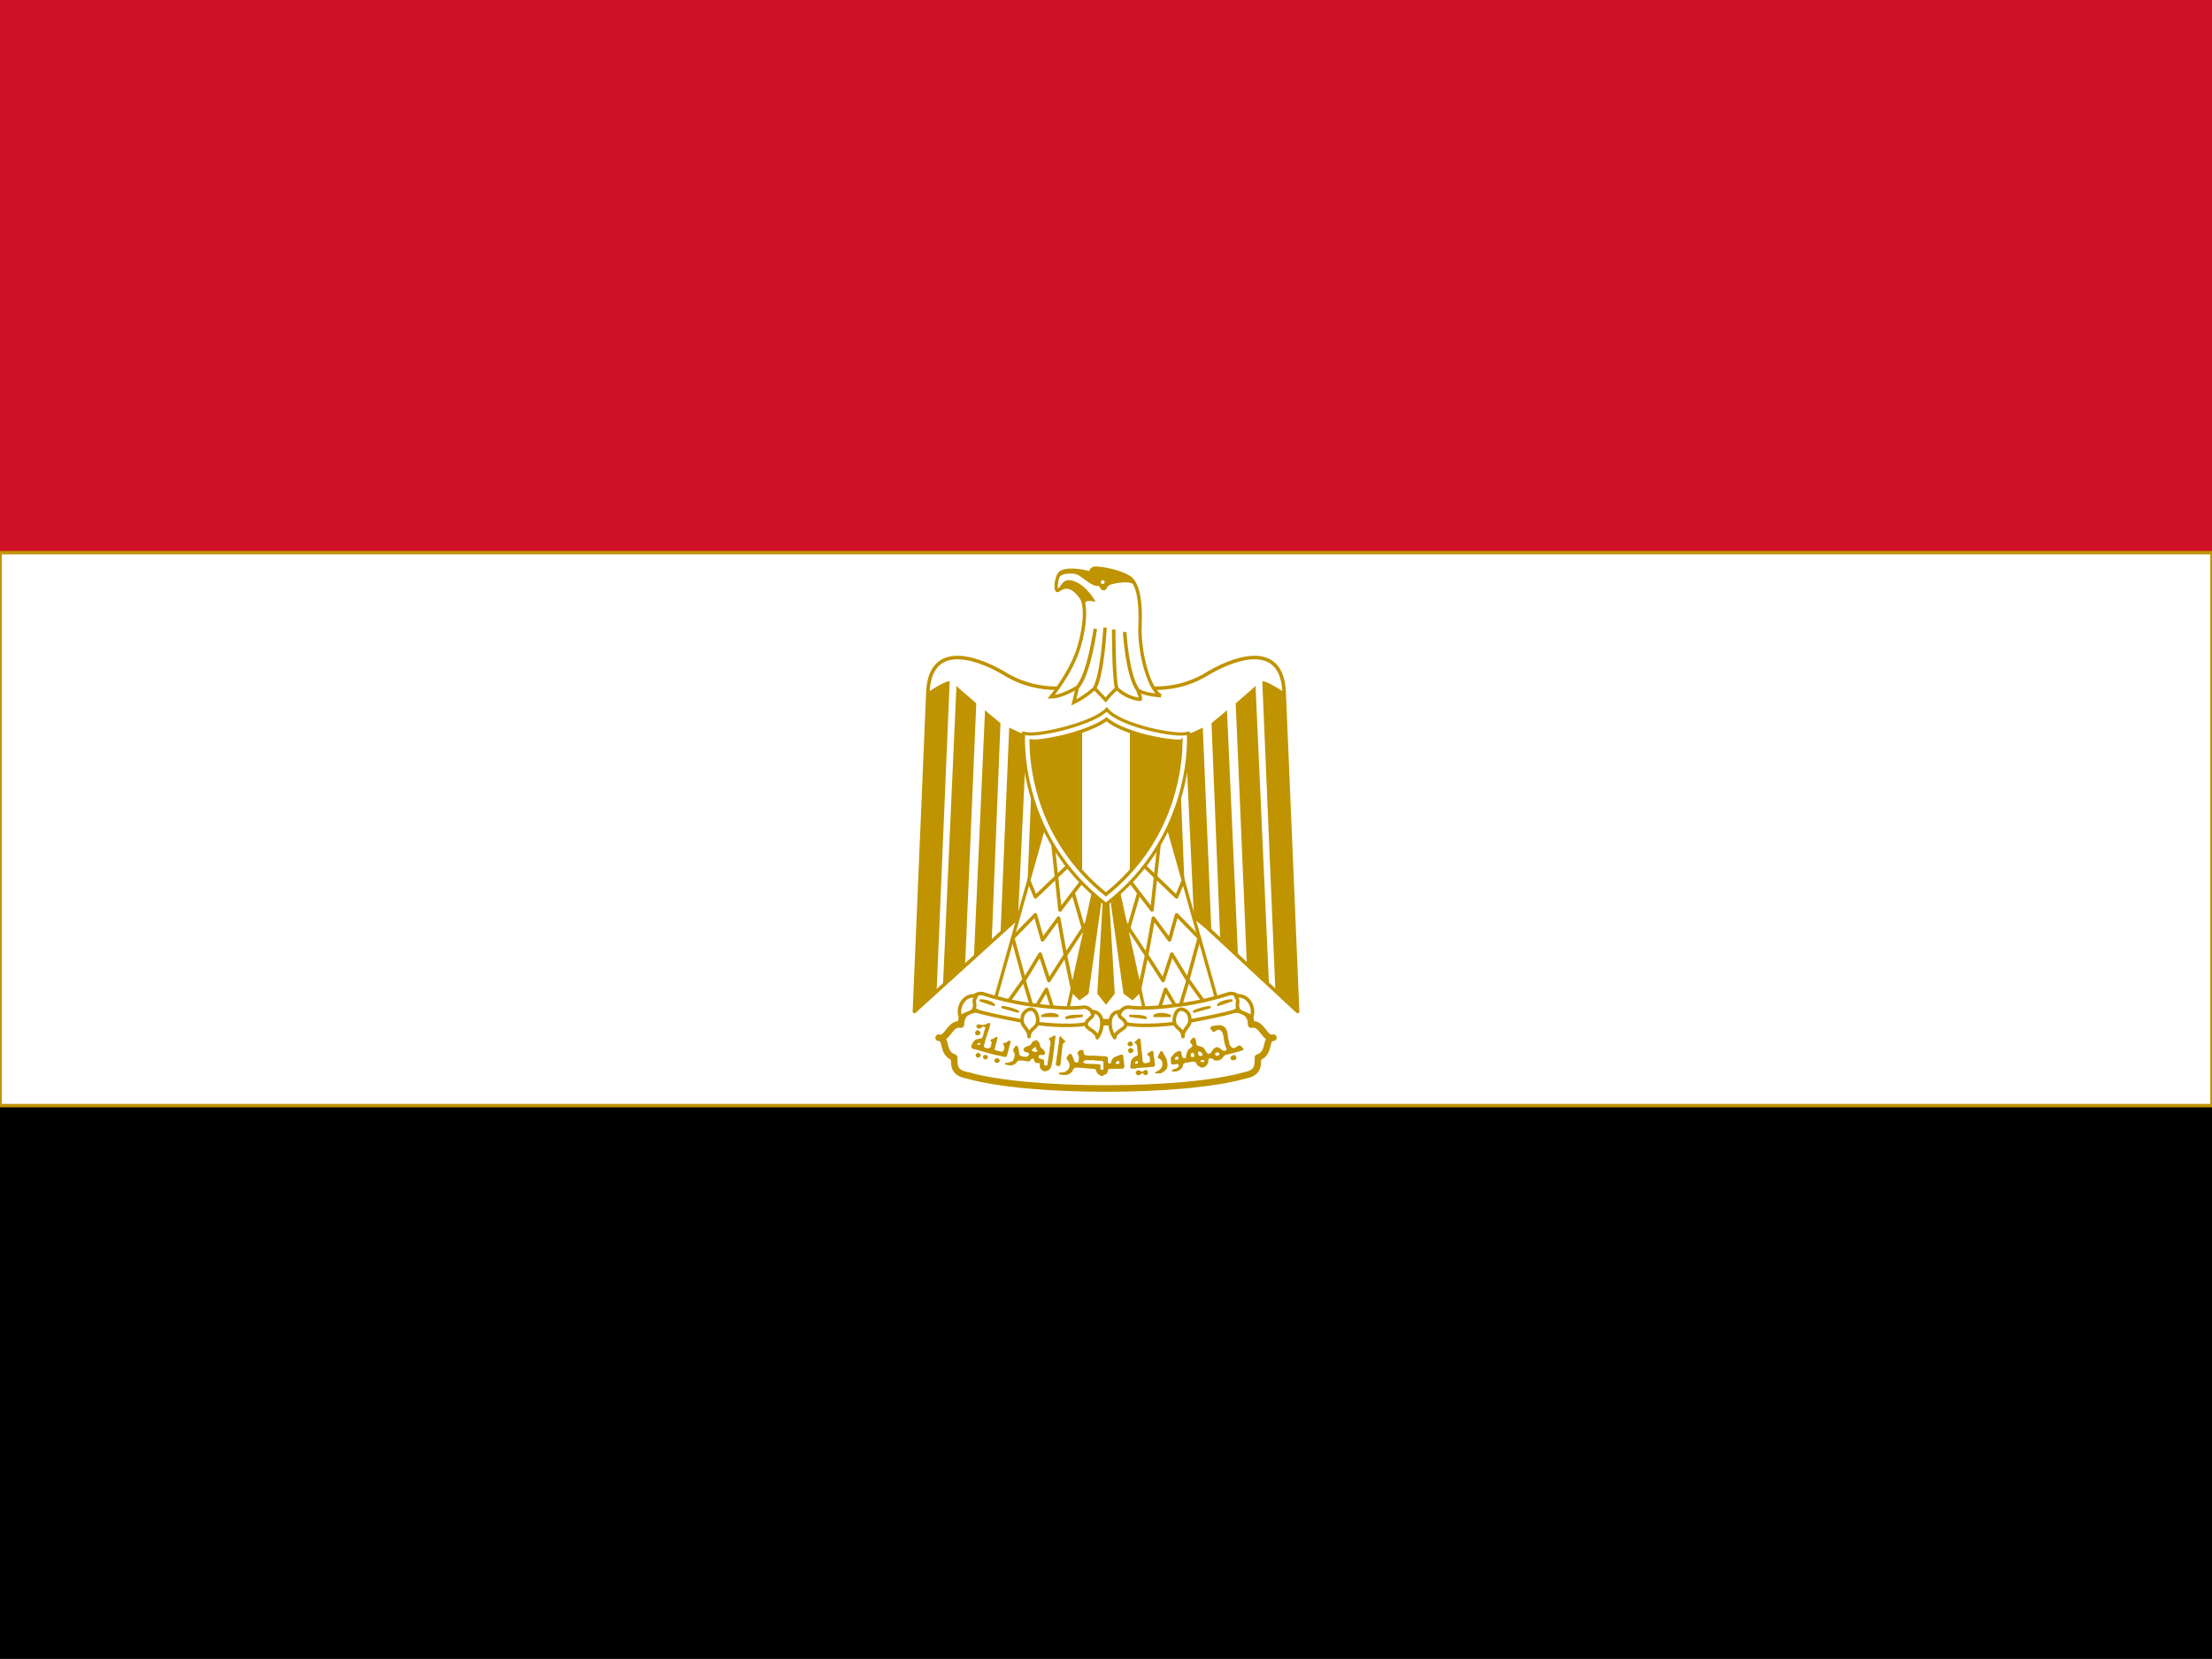 <?xml version="1.0" encoding="UTF-8"?>
<svg id="Layer_1" xmlns="http://www.w3.org/2000/svg" version="1.1" xmlns:xlink="http://www.w3.org/1999/xlink" viewBox="0 0 640 480">
  <rect x="0" y="0" width="640" height="480" fill="#333333" stroke="none"/>
  <!-- Generator: Adobe Illustrator 29.7.1, SVG Export Plug-In . SVG Version: 2.1.1 Build 8)  -->
  <defs>
    <style>
      .st0 {
        stroke-width: .73px;
      }

      .st0, .st1, .st2, .st3, .st4 {
        fill: none;
      }

      .st0, .st1, .st5, .st6, .st7, .st8, .st9, .st10, .st3, .st11, .st12, .st13, .st4 {
        stroke: #c09300;
      }

      .st0, .st5, .st7, .st3, .st12, .st13 {
        stroke-miterlimit: 10;
      }

      .st14, .st5 {
        fill-rule: evenodd;
      }

      .st14, .st15 {
        fill: #c09300;
      }

      .st1, .st11, .st4 {
        stroke-width: 1.02px;
      }

      .st5, .st6, .st7, .st8, .st9, .st10, .st11, .st12, .st13 {
        fill: #fff;
      }

      .st5, .st3, .st12 {
        stroke-width: .8px;
      }

      .st6 {
        stroke-width: .71px;
      }

      .st6, .st8, .st10, .st11, .st4 {
        stroke-linejoin: round;
      }

      .st7 {
        stroke-width: .92px;
      }

      .st8 {
        stroke-width: .95px;
      }

      .st9 {
        stroke-width: .97px;
      }

      .st10 {
        stroke-width: 1.9px;
      }

      .st16 {
        fill: #ce1126;
      }

      .st17 {
        clip-path: url(#clippath);
      }
    </style>
    <clipPath id="clippath">
      <path class="st2" d="M341.55,214.48l-.67.02c-4.91,0-16.32-2.52-20.72-6.3-4.61,3.49-16.2,6.3-21.04,6.3-.23,0-.45-.03-.67-.07l.11,3.28c.25,3.88.94,7.77,1.97,11.52,3.25,11.79,9.91,21.81,19.45,29.41,9.55-7.61,16.21-17.63,19.47-29.43,1.04-3.76,1.71-7.62,1.97-11.52.07-1.07.1-2.14.12-3.21h.01Z"/>
    </clipPath>
  </defs>
  <path d="M0,319.89h640v160H0v-160Z"/>
  <path class="st16" d="M0-.11h640v160H0V-.11Z"/>
  <g>
    <path class="st13" d="M0,159.89h640v160H0v-160h0Z"/>
    <g>
      <path class="st11" d="M320.65,241.8l54.79,50.86-3.9-92.37c-.57-14-12.74-10.79-21.58-5.74-8.95,5.74-19.17,5.74-29.96,1.95-10.79,3.79-21,3.79-29.95-1.95-8.84-5.05-21-8.26-21.58,5.74l-3.9,92.37,56.08-50.86h0Z"/>
      <path id="C" class="st15" d="M274.78,197.08l-3.79,89.85-6.43,5.73,3.9-92.37c1.84-1.26,5.05-3.21,6.31-3.21h.01ZM282.47,203.51l-3.21,75.16-6.43,6.58,3.9-86.79c1.26,1.26,5.05,4.36,5.74,5.05h0ZM289.47,209.24l-2.52,62.69-5.16,5.05,3.21-71.52c1.26,1.26,3.78,3.1,4.47,3.79h0ZM297.05,212.46l-2.52,53.43-5.05,4.1,2.52-59.47c1.26.57,3.79,1.95,5.05,1.95h0ZM304.05,212.46l-1.84,44.52-5.16,5.05,1.95-49c1.26,0,4.47,0,5.05-.57h0Z"/>
      <path id="C1" class="st15" d="M365.22,197.08l3.79,89.85,6.43,5.73-3.9-92.37c-1.84-1.26-5.05-3.21-6.31-3.21h-.01ZM357.53,203.51l3.21,75.16,6.43,6.58-3.9-86.79c-1.26,1.26-5.05,4.36-5.74,5.05h0ZM350.53,209.24l2.52,62.69,5.16,5.05-3.21-71.52c-1.26,1.26-3.78,3.1-4.47,3.79h0ZM342.95,212.46l2.52,53.43,5.05,4.1-2.52-59.47c-1.26.57-3.79,1.95-5.05,1.95h0ZM335.95,212.46l1.84,44.52,5.16,5.05-1.95-49c-1.26,0-4.47,0-5.05-.57h0Z"/>
      <path class="st15" d="M322.53,251.93l7.69,35-2.53,2.52-2.64-1.95-4.36-31.21,1.84,31.21-2.53,3.21-2.52-3.21,1.84-31.21-4.36,31.21-2.64,1.95-2.52-2.52,7.69-35h5.05-.01Z"/>
      <g id="D">
        <path class="st8" d="M302.78,236.55l-15.26,54.16,21,3.21,8.95-40.74-14.69-16.64h0Z"/>
        <g>
          <path class="st4" d="M297.74,255.03l1.84,4.47,9.92-9.48"/>
          <path class="st4" d="M304.61,243.82l2.08,19.48,6.31-8.26M310.47,258.24l3.45,11.9M315.27,265.77l-6.97,10.59M310.47,286.93l-2.23-10.56-1.95-10.74-4.67,6.33-2.05-7.29-6.54,6.71,3.33,12.2,4.59-7.55,2.52,7.69,4.71-7.33M291.99,289.46l4.24-5.95,2.76,9.17,3.79-6.43,2.53,7.69"/>
        </g>
      </g>
      <g id="D1">
        <path class="st8" d="M337.22,236.55l15.26,54.16-21,3.21-8.95-40.74,14.69-16.64h0Z"/>
        <g>
          <path class="st4" d="M342.26,255.03l-1.84,4.47-9.92-9.48"/>
          <path class="st4" d="M335.39,243.82l-2.08,19.48-6.31-8.26M329.53,258.24l-3.45,11.9M324.73,265.77l6.97,10.59M329.53,286.93l2.23-10.56,1.95-10.74,4.67,6.33,2.05-7.29,6.54,6.71-3.33,12.2-4.59-7.55-2.52,7.69-4.71-7.33M348.01,289.46l-4.24-5.95-2.76,9.17-3.79-6.43-2.53,7.69"/>
        </g>
      </g>
      <g>
        <path class="st10" d="M320,314.93c15.95,0,31.22-1.26,40.17-3.79,3.79-.69,3.79-2.64,3.79-5.16,3.79-1.26,1.84-5.74,4.48-5.74-2.64.69-3.21-4.48-6.43-3.79,0-4.48-4.48-5.05-8.26-3.79-7.58,2.53-21,3.1-33.74,3.1-12.74-.57-26.05-.57-33.74-3.1-3.79-1.26-8.26-.69-8.26,3.79-3.21-.69-3.79,4.48-6.43,3.79,2.64,0,.69,4.47,4.48,5.74,0,2.53,0,4.48,3.9,5.16,8.84,2.53,24.1,3.79,40.05,3.79h-.01Z"/>
        <g>
          <path class="st11" d="M298.31,290.71c5.16.69,10.9,1.26,15.38.69,2.52,0,4.36,4.36-.69,5.05-4.47.57-11.48,0-15.26-.69-3.21-.57-10.21-1.84-14.69-3.1-4.48-1.95-1.26-5.73,1.26-5.16,3.9,1.26,8.95,2.52,14,3.21h0ZM341.7,290.71c-5.17.69-10.9,1.26-15.26.69-2.64,0-4.48,4.36.57,5.05,4.48.57,11.48,0,15.26-.69,3.22-.57,10.21-1.84,14.69-3.1,4.48-1.95,1.26-5.73-1.26-5.16-3.9,1.26-8.95,2.52-14,3.21h0Z"/>
          <path class="st11" d="M282.47,288.19c-3.9-.69-5.74,3.79-4.47,6.31.57-1.26,3.21-1.26,3.79-2.52.69-1.95-.57-1.95.69-3.79h-.01ZM297.74,299.93c0-2.52,2.52-2.21,2.52-4.74,0-1.26-.69-3.21-1.95-3.21s-2.53,1.26-2.53,2.52c-.57,2.53,1.95,2.9,1.95,5.43h.01ZM315.9,292.67c3.78,0,3.41,5.05,1.57,7.58,0-1.84-3.21-2.52-3.21-3.79,0-1.95,2.9-1.95,1.64-3.79h0ZM357.53,288.19c3.9-.69,5.74,3.79,4.48,6.31-.57-1.26-3.21-1.26-3.79-2.52-.69-1.95.57-1.95-.69-3.79h0ZM342.26,299.93c0-2.52-2.52-2.21-2.52-4.74,0-1.26.69-3.21,1.95-3.21s2.52,1.26,2.52,2.52c.57,2.53-1.95,2.9-1.95,5.43h0ZM324.1,292.67c-3.79,0-3.41,5.05-1.57,7.58,0-1.84,3.21-2.52,3.21-3.79,0-1.95-2.9-1.95-1.64-3.79h0Z"/>
        </g>
        <path class="st6" d="M283.74,289.46c1.26,0,3.21.57,3.79,1.26l-3.79-1.26h0ZM290.04,291.41c.69,0,3.21.57,4.48,1.26l-4.48-1.26h0ZM313,293.93c-1.26,0-3.79,0-4.47.57l4.47-.58h0ZM306,293.93c-.69-.69-3.21-.69-4.47,0h4.47ZM356.27,289.46c-1.26,0-3.1.57-3.79,1.26l3.79-1.26ZM349.96,291.41c-.69,0-3.21.57-4.48,1.26l4.48-1.26h0ZM327,293.93c1.26,0,3.79,0,4.48.57l-4.48-.58h0ZM334,293.93c.69-.69,3.21-.69,4.48,0h-4.48Z"/>
      </g>
      <path class="st15" d="M282.67,299.55c-.43-.08-.65-.42-.54-.82.13-.49.52-.77.89-.64.23.08.66.52.67.67,0,.18-.22.6-.32.6-.04,0-.11.04-.15.08-.08.09-.33.14-.54.1h-.01ZM326.62,302.68c-.16-.06-.41-.41-.41-.58,0-.31.46-.81.74-.82.14,0,.52.2.67.35.26.27.2.71-.12.97-.16.12-.64.17-.87.08h-.01ZM326.9,304.66c-.34-.11-.46-.28-.49-.65-.03-.39,0-.45.42-.67l.29-.16.28.12c.38.17.55.36.57.61.01.28-.19.56-.51.71-.28.13-.3.13-.56.04h0ZM286.2,295.95c-.28,0-.66.25-.87.37-.52.12-1.12.44-1.62.1-.49-.15-1.15-.03-1.23.58.13.52.86.82,1.3.47.33-.43,1.23-.68,1.32.05-.37.55-.32,1.29-.62,1.87-.05.37-.2.71-.4,1.03-.37.04-.76,0-1.08.22-.5.03-1.01.28-1.3.7-.32.46-.63.93-.72,1.5.09.58.75.75,1.25.77.53.15,1.07.34,1.6.5.87.19,1.68.51,2.55.7,1.27.38,2.6.56,3.87.9.13.04.26.08.4.1.53.11.81-.47.85-.9.26-.93.46-1.87.72-2.8.18-.37.4-1.21-.32-1.02-.41.25-.76.62-1.28.65-.7.04-.3.76-.02,1.05.06.47-.09,1.03-.4,1.4-.42.26-.94-.04-1.38-.15-.46,0-1.38-.23-.95-.85.15-.46.17-.97.35-1.42.23-.49.27-1.03.37-1.55-.29-.62-.78.2-1.17.27-.27.19-1.28.27-.75.75.46.35.11.96.02,1.4-.03.62-.67.76-1.17.63-.5-.02-1.2-.4-.77-.95.1-.46.26-.91.35-1.38l.55-1.65c.09-.5.26-.97.5-1.4.01-.55.38-1.02.37-1.57-.04-.27-.16-.37-.32-.37h0ZM283.33,301.75c.07-.01.11,0,.17.02.2.09.21.25,0,.43-.09.08-.19.15-.23.15-.37-.03-.48-.09-.5-.23-.01-.12.02-.16.27-.28.12-.06.21-.09.28-.1h.01ZM282.5,305.77c-.4-.37-.33-.65.25-1.08.25-.19.4-.17.69.1.44.4.46.66.07,1-.19.17-.28.21-.5.21s-.3-.03-.51-.23ZM284.94,306.51c-.37-.09-.6-.46-.51-.83,0-.01,0-.03.01-.04.1-.35.16-.38.67-.39.57,0,.68.09.69.59,0,.28-.02.35-.16.48-.17.15-.48.24-.7.18h0ZM356.22,306.57c-.18-.15-.22-.22-.22-.41,0-.33.19-.57.6-.76.55-.25.77-.21.97.15.27.48.26.68-.07,1-.18.18-.21.19-.63.19s-.45,0-.65-.18h0ZM288.18,307.49c-.29-.08-.44-.3-.45-.65,0-.27.02-.31.2-.46.12-.09.31-.18.46-.2.21-.03.29-.01.46.11.44.31.53.62.28.91-.27.32-.53.39-.96.27v.02ZM305.71,308.27c-.06-.08-.21-.13-.22-.23.03-.44.05-.89.19-1.32.08-.42,0-.86.16-1.26.15-.74.15-1.51.32-2.24,0-.38.04-.76.15-1.12.13-.58.01-1.18.18-1.75-.02-.21.23-.79.45-.45.31.46.73.84,1.14,1.21.35.2.03.5-.21.6-.33.13-.41.5-.39.82-.05.33-.18.65-.19.98-.07.5-.06,1-.12,1.5-.15.49-.09,1.01-.14,1.51,0,.32-.15.61-.12.93-.04.32-.05.72-.33.94-.26.13-.64.11-.85-.11h-.02ZM329.47,300.43c-.39.29-.73.64-1.08.98-.47.36.39.57.5.87.13.47.12.97.15,1.45.14.44.21.91.17,1.38-.04.5-.69.39-.97.68-.39.17-.55.55-.85.82-.2.39-.25.86-.27,1.3.03.36-.24.76,0,1.08.03.04.07.11.1.15.08.12.27.02.4.05.4-.02.82.04,1.2-.12.97-.17,1.94-.18,2.92-.23.6.02,1.18-.19,1.78-.17.47.1.68-.41.68-.77-.27-.52-.04-1.14-.25-1.68-.19-.54-.11-1.14-.2-1.7-.01-.44-.57-.6-.85-.28-.27.28-.71.33-.92.68-.24.48.5.48.62.85.14.37.09.78.12,1.17.09.47-.42.5-.75.55-.43.16-1.03.27-1.28-.25-.15-.38-.13-.79-.17-1.2-.01-.71-.18-1.41-.23-2.12-.04-.88-.19-1.75-.25-2.62,0-.36-.06-.96-.58-.85h0v-.02ZM328.97,307.03l.25.02.02.3.02.3-.33.1c-.11.03-.22.06-.32.07-.05-.03-.1-.06-.15-.1-.18-.13-.13-.31.1-.55.13-.14.19-.16.4-.15h.01ZM305,299.61c-.3.11-.69.55-1,.55-.7.05-.61.74-.1.97.07.21,0,.47.02.7.1.63-.3,1.14-.22,1.78-.04.7-.25,1.37-.28,2.07-.2.72-.2,1.47-.33,2.2-.08.66-.56.43-.98.25,0-.29-.02-.56-.02-.85.17-.65-.35-.84-.87-.92-.55.05-.82-.42-.7-.9.24-.28.83-.2,1.2-.25.79.16.75-.89.35-1.25-.28-.51-.96-.73-1.15-1.25.08-.69-.38-1.39-.95-1.72-.87-.06-1.53.69-1.85,1.42-.36.1-.72.21-1.08.35-.57.14-1.38,1.13-.6,1.5.44.12,1.76.42,1.17,1.02-.33.57-.96.58-1.52.43-.58,0-1.22-.28-1.2-.95-.12-.6-.1-1.25-.37-1.8-.12-.67-.88-.51-.93.1-.59.43-.51,1.12-.1,1.63.25.58,0,1.26-.25,1.8-.15.7-.92.72-1.48.95-.27.1-1.3-.06-.92.52.6.21,1.32.4,1.95.25.66-.08,1.23-.53,1.55-1.1.44-.45,1.2-.21,1.78-.23.62,0,1.25.43,1.85.15.17-.45.98-1.2,1.23-.43-.04.69.57,1.06,1.2.98.69-.04.44.49.43.9.05.75.53,1.14,1.15,1.45.21.06.44.04.65,0,.6-.19,1.24-.45,1.43-1.12.24-.54.25-1.16.42-1.72.14-.9.32-1.81.35-2.72.22-.83.16-1.71.32-2.55.11-.63.18-1.25.25-1.87-.07-.33-.22-.39-.4-.33h0ZM299.58,302.93c.12.01.19.16.2.43.01.29.17.53.35.57.15.04.13.19-.02.3-.09.06-.26.1-.55.1-.46,0-.75-.12-1-.37l-.15-.15.23-.15c.16-.12.31-.26.45-.4.23-.23.38-.34.5-.33h-.01ZM352.4,296.63c-.45.02-.91.09-1.32.2-.83-.05-1.25.82-.45,1.25.48,1.23,1.23-.25,2-.15,1.15.22,1.25,1.47,1.43,2.4.06.93.33,1.83.6,2.7.77.86-.58,1.39-1.15.72-.49-.53-1.54-1.18-2.12-.45-.72.31-.75,1.27-1.35,1.55-.97.29-1.09-.9-1.6-1.4-.47-.66-1.37-.72-2.1-.95-.34-.69-.16-1.88-.87-2.35-.6.24-1.69,1.36-.77,1.87.89.77-.39,1.12-.8,1.65-.59.65-.68,1.55-.78,2.38-1.01.56-1.2-.63-1.32-1.38-.08-.89-.83-.63-1.35-.3-.76.31-1.14,1.03-1.67,1.6-.06.52.03,1.09.02,1.63.17.65.96.34,1.45.3.78-.33,1.1.5.47.98-.43.54-1.78.26-1.65,1.12.44.05.89.03,1.32,0,.87-.24,1.81-.85,1.9-1.82.11-.85,1.33-.69,2-.87.83-.24,1.84-.3,2.03.75.57.6,1.8,1.27,2.42.45.64-.39.94-1.07.9-1.8-.13-.63,1.01-.65,1.3-.3.42.69,1.72.48,2.35.1.67-.49.81-1.36,1.78-1.38,1.43-.43,2.91-.67,4.3-1.2,1.13-.25-.17-.96-.45-1.38-.86-.42-1.61,1.31-2.58.45-.75-.57-.7-1.66-.97-2.5-.19-1.09-.14-2.34-.92-3.2-.54-.57-1.27-.71-2.03-.68h-.02ZM346.95,304.21c.1,0,.21.05.4.15.35.19.6.51.6.77,0,.17-.04.18-.3.3-.16.07-.34.15-.4.15-.14,0-.5-.29-.5-.4,0-.05-.05-.23-.1-.37-.09-.26-.08-.25.05-.43.08-.11.15-.17.25-.17h0ZM352.17,304.48c.3-.02.47.07.6.3.15.26.05.46-.33.62-.16.07-.33.13-.35.13s-.16-.08-.3-.17c-.22-.14-.25-.21-.25-.37,0-.25.28-.48.62-.5h0ZM345.02,304.56c.09-.01.17.03.28.12.14.12.19.22.23.48.02.18.02.4,0,.5-.04.18-.04.17-.45.18-.51,0-.56-.05-.55-.53,0-.3,0-.38.18-.55.13-.13.24-.19.32-.2h-.01ZM340.62,305.71c.16.04.31.16.35.35.05.25,0,.37-.2.48-.18.09-.59.12-.7.05-.04-.02-.11-.08-.15-.15-.05-.1-.04-.14.02-.2.05-.04.1-.1.1-.12s.05-.13.12-.23c.12-.16.29-.21.45-.17h.01ZM348.02,306.66c.14,0,.26.05.35.12.15.13.14.32-.02.45-.11.08-.7.08-.9,0-.09-.03-.12-.08-.12-.18,0-.11.03-.18.22-.28.16-.08.33-.12.48-.12h-.01ZM334.29,310.51c-.08-.05-.19-.09-.08-.18.14-.24.41-.33.66-.42.44-.19.82-.51,1.1-.89.04-.27.34-.41.34-.69,0-.38.02-.77-.07-1.14-.1-.34-.36-.6-.66-.78-.21-.16-.54-.21-.61-.49-.04-.27.2-.48.29-.73.18-.34.33-.69.52-1.02.21-.23.53-.01.63.21.15.22.29.46.36.72.24.27.46.58.54.93.12.25.31.48.3.77,0,.33.19.63.18.96.01.45.01.92-.15,1.34-.11.23-.34.38-.49.59-.26.24-.54.46-.86.59-.23.07-.37.34-.66.28-.41,0-.83.06-1.24,0,.03.04-.13-.07-.1-.05h0ZM328.81,310.87c-.19-.2-.24-.28-.24-.48s.04-.28.23-.47c.35-.35.52-.36,1.13-.06.58.29.77.32.83.11.05-.2.38-.38.7-.38.2,0,.31.04.47.16.2.16.21.18.22.54,0,.37,0,.38-.23.59-.22.2-.26.21-.53.18-.35-.04-.56-.2-.62-.47-.04-.2-.11-.25-.16-.11-.02.04-.1.1-.19.12-.16.04-.44.21-.64.4-.07.07-.2.1-.41.1-.28,0-.32-.01-.54-.24h-.02ZM312.95,303.75c-.53,0-1.1.45-1.18.97.12.6.62,1.19.3,1.82.22.81-.61,1.12-1.18.65-.34-.78-.51-1.63-1.02-2.32-.64-.18-.92.85-1.38,1.2.22.6.88,1.15.95,1.9.16.73-.29,1.54-.92,1.92-.55.52-1.3.34-1.97.45-.82.48.6.65.98.68.84.09,1.71-.03,2.32-.65.62-.29.57-1.36,1.3-1.47,1.27-.06,2.53.19,3.8.23.68.16,1.73-.08,2.2.42,0,.89.75,1.43,1.47,1.78.4.11.82-.38,1.22-.48.77-.25.54-1.2,1-1.57,1.32-.07,2.65-.06,3.97-.07.25,0,.33-.35.5-.5-.03-.51-.05-1.02-.12-1.52-.25-.65.04-1.48-.43-2.03-.66-.18-1.23.43-1.9.48-.74.33-1.36,1.01-1.4,1.85-.44.72-1.14-.13-.9-.72-.03-.26.06-.56-.02-.8-.41-.49-1.12-.33-1.67-.4-.81.03-1.61-.14-2.43-.12-.71-.05-1.46.06-2.15-.12-.83-.02-.71-.83-.85-1.4-.15-.11-.32-.15-.5-.15v-.03ZM314.55,306.7c.27,0,.53.04.8.07.34.06.71-.12,1.05,0,.78.13,1.56.1,2.35.18.21,0,.36.15.5.28v1.65c-.02.21.06.48-.12.63-.06.04-.13.09-.2.1-.22-.06-.45-.2-.55-.4-.03-.29.01-.56.02-.85,0-.07.03-.19,0-.25-.17-.12-.36-.2-.57-.2-.68-.02-1.35-.07-2.03-.1-.57-.04-1.15.05-1.7-.1-.21-.08-.49-.05-.62-.28-.19-.22.08-.48.27-.57.25-.12.53-.16.8-.15h0ZM323.58,306.9c.13,0,.17.04.23.28l.1.4c.03.09-.02.12-.15.17-.4.15-.79.13-.92-.05-.06-.08.01-.35.12-.45.23-.21.49-.35.62-.35h0Z"/>
      <g>
        <path class="st9" d="M329.85,202.36c.53.03-.72-2.85-.72-2.85,1.41,1.44,6.74,1.79,6.74,1.79-3.2-1.41-6.4-12.08-6.02-20.58.35-8.53-1.22-11.89-2.48-13.14-1.6-1.6-6.74-3.01-10.13-3.2-1.91-.09-1.6,1.44-1.6,1.44-3.54-.91-7.09-1.25-8.69-.19-1.51,1-1.82,6.02-.72,5.14,2.67-2.13,4.99-.19,6.59,2.13,1.41,2.04,1.32,7.81-.72,14.55-2.13,7.09-7.97,14.18-7.97,14.18,3.17,0,7.62-2.82,7.62-2.82l-1.07,4.42c3.36-1.6,6.02-4.08,6.02-4.08l3.2,3.36c1.07-1.41,3.2-3.36,3.2-3.36,0,0,2.67,2.82,6.74,3.2h.01Z"/>
        <path class="st1" d="M316.9,181.94s-1.79,13.14-5.14,16.87M319.72,181.6s-.69,13.3-3.01,17.56M322.23,182.13s0,14.55.88,17.03M325.39,182.85s.72,12.23,3.73,16.65"/>
        <path class="st15" d="M313.67,175.57c-.16-1.16-.44-2.07-.85-2.67-1.6-2.32-3.92-4.27-6.59-2.13,0,0,.91-2.82,2.85-2.92,1.51-.09,4.92,1.13,7.94,6.27,0,0-2.23-.5-2.76-.03-1,.88-.6,1.47-.6,1.47h.01ZM305.95,167.29c.22-.72.56-1.38,1-1.66,1.6-1.07,5.14-.72,8.69.19,0,0-.31-1.54,1.6-1.44,3.39.19,8.53,1.6,10.13,3.2.38.41.82,1,1.19,1.91h-.06c-.78-1.1-3.01-1.03-3.54-.97-.85.09-1.38.06-2.51.34-.53.13-1.35.28-1.79.63-.34.28-.63,1.32-1.16,1.32-.85,0-.78-.22-1-.47-.28-.34-.44-.85-.72-.82-.88.16-2.29-.53-4.08-1.94s-2.48-1.76-4.8-1.6c-2.29.19-3.01,1.47-3.01,1.47l.06-.16h0Z"/>
        <circle class="st12" cx="319.06" cy="168.42" r=".94"/>
      </g>
      <path class="st7" d="M319.98,261.67c26.11-20.08,23.87-49.51,23.87-49.51-.69.14-1.34.21-2.03.21-5.48,0-18.54-3.13-21.59-7.11-3.26,3.6-16.62,7.11-22.06,7.11-.69,0-1.38-.07-2.03-.21,0,0-2.27,29.42,23.84,49.51h0Z"/>
      <path class="st0" d="M341.78,214.31l-.68.02c-4.96,0-16.49-2.55-20.94-6.37-4.66,3.53-16.38,6.37-21.26,6.37-.23,0-.46-.03-.68-.07-.01,1.11.05,2.27.12,3.31.26,3.92.95,7.86,1.99,11.64,3.29,11.92,10.01,22.04,19.66,29.72,9.65-7.69,16.39-17.82,19.68-29.75,1.05-3.79,1.74-7.72,2-11.64.06-1.1.12-2.44.12-3.24h0Z"/>
      <g>
        <g class="st17">
          <g>
            <path id="B" class="st14" d="M298.09,207.69h14.61v51.45h-14.61v-51.45h0Z"/>
            <path class="st5" d="M312.7,207.69h14.61v51.45h-14.61v-51.45h0Z"/>
            <path class="st14" d="M327.3,207.69h14.61v51.45h-14.61v-51.45h0Z"/>
          </g>
        </g>
        <path class="st3" d="M341.55,214.48l-.67.02c-4.91,0-16.32-2.52-20.72-6.3-4.61,3.49-16.2,6.3-21.04,6.3-.23,0-.45-.03-.67-.07l.11,3.28c.25,3.88.94,7.77,1.97,11.52,3.25,11.79,9.91,21.81,19.45,29.41,9.55-7.61,16.21-17.63,19.47-29.43,1.04-3.76,1.71-7.62,1.97-11.52.07-1.07.1-2.14.12-3.21h.01Z"/>
      </g>
    </g>
  </g>
</svg>